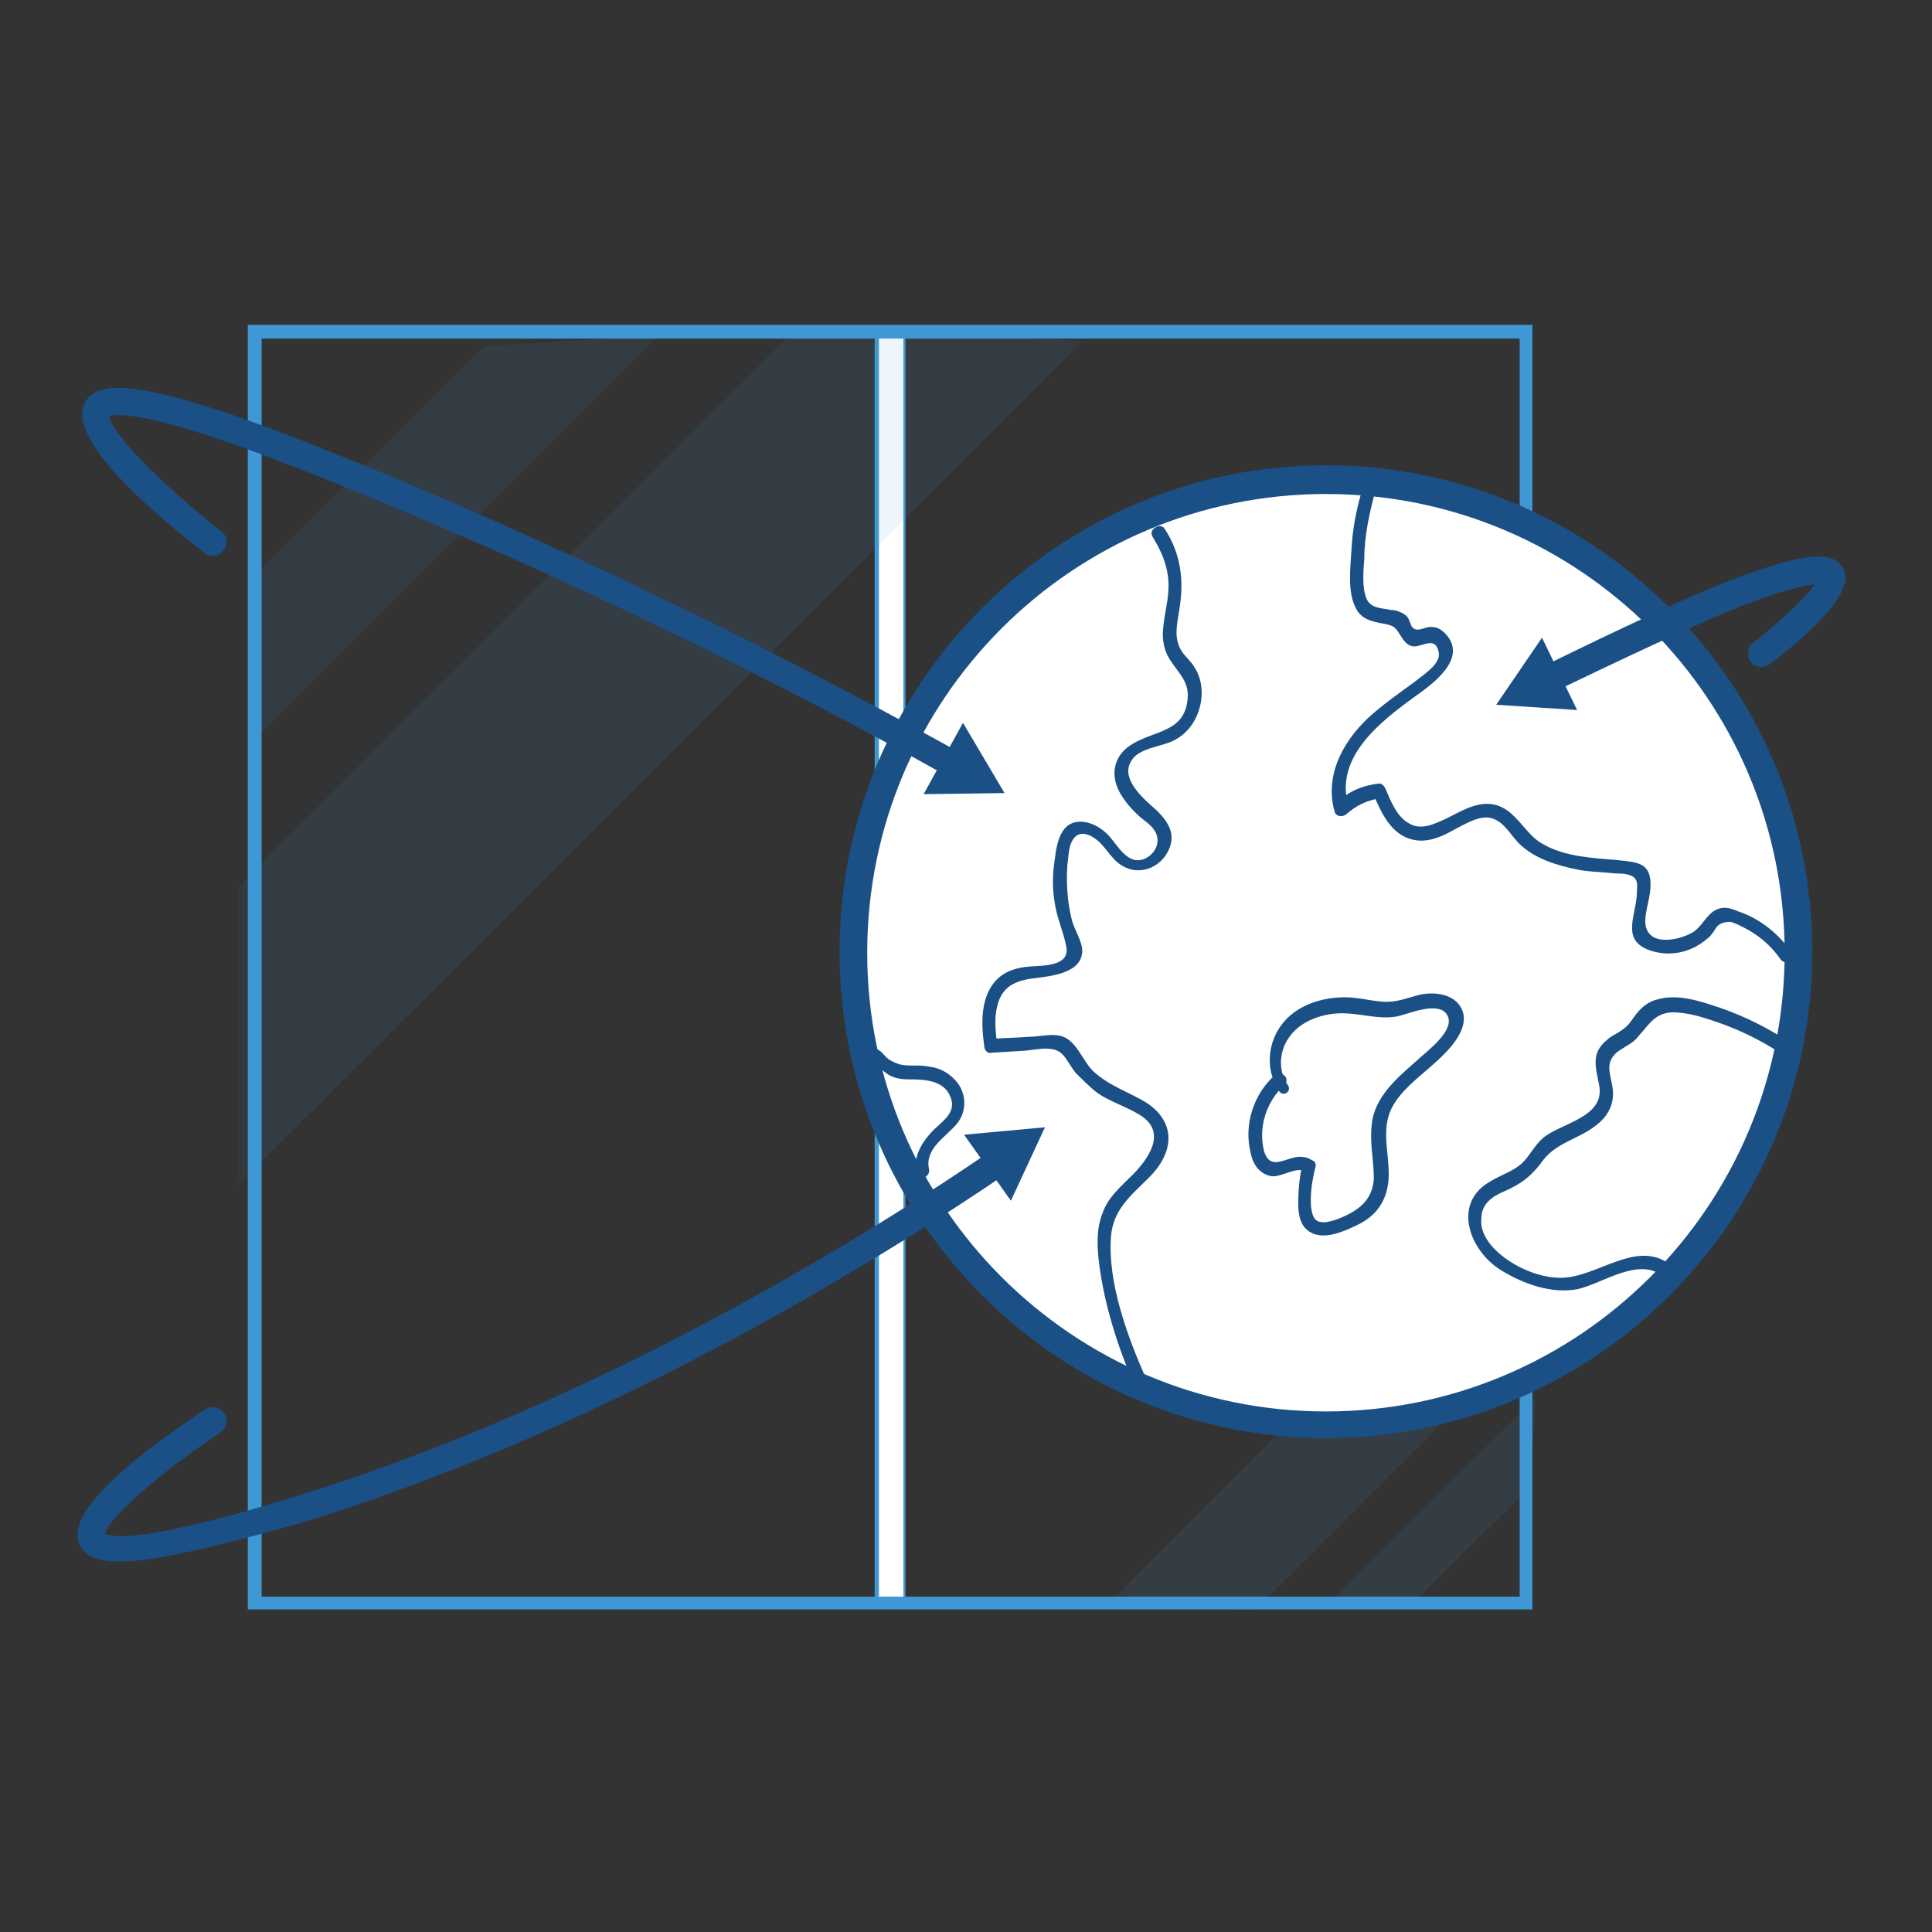 <?xml version="1.0" encoding="UTF-8"?>
<svg xmlns="http://www.w3.org/2000/svg" width="119" height="119" viewBox="0 0 119 119" fill="none">
  <rect x="0" y="0" width="119" height="119" fill="#333333" stroke="none"/>
  <g clip-path="url(#clip0_795_7648)">
    <mask id="mask0_795_7648" style="mask-type:luminance" maskUnits="userSpaceOnUse" x="0" y="0" width="119" height="119">
      <path d="M118.25 0.6H0.25V118.6H118.25V0.6Z" fill="white"></path>
    </mask>
    <g mask="url(#mask0_795_7648)">
      <mask id="mask1_795_7648" style="mask-type:luminance" maskUnits="userSpaceOnUse" x="0" y="0" width="119" height="119">
        <path d="M118.25 0.6H0.25V118.6H118.25V0.6Z" fill="white"></path>
      </mask>
      <g mask="url(#mask1_795_7648)">
        <path d="M55.71 20.201H54.006V98.606H55.71V20.201Z" fill="white"></path>
      </g>
      <mask id="mask2_795_7648" style="mask-type:luminance" maskUnits="userSpaceOnUse" x="0" y="0" width="119" height="119">
        <path d="M118.25 0.6H0.25V118.6H118.25V0.6Z" fill="white"></path>
      </mask>
      <g mask="url(#mask2_795_7648)">
        <path d="M55.775 98.737H53.874V20.136H55.775V98.737ZM54.136 98.54H55.644V20.332H54.136V98.54Z" fill="#3F97D3"></path>
      </g>
      <mask id="mask3_795_7648" style="mask-type:luminance" maskUnits="userSpaceOnUse" x="0" y="0" width="119" height="119">
        <path d="M118.25 0.6H0.25V118.6H118.25V0.6Z" fill="white"></path>
      </mask>
      <g mask="url(#mask3_795_7648)">
        <mask id="mask4_795_7648" style="mask-type:luminance" maskUnits="userSpaceOnUse" x="0" y="0" width="119" height="119">
          <path d="M118.25 0.6H0.25V118.6H118.25V0.6Z" fill="white"></path>
        </mask>
        <g mask="url(#mask4_795_7648)">
          <g opacity="0.1">
            <mask id="mask5_795_7648" style="mask-type:luminance" maskUnits="userSpaceOnUse" x="68" y="73" width="27" height="27">
              <path d="M94.913 73.826H68.231V99.13H94.913V73.826Z" fill="white"></path>
            </mask>
            <g mask="url(#mask5_795_7648)">
              <path d="M68.231 98.802L93.208 73.826L94.913 81.561L77.278 99.196L68.231 98.802Z" fill="#3F97D3"></path>
            </g>
            <mask id="mask6_795_7648" style="mask-type:luminance" maskUnits="userSpaceOnUse" x="68" y="73" width="27" height="27">
              <path d="M94.913 73.826H68.231V99.13H94.913V73.826Z" fill="white"></path>
            </mask>
            <g mask="url(#mask6_795_7648)">
              <path d="M94.584 86.085L81.67 98.933L87.177 98.606L94.257 91.591L94.584 86.085Z" fill="#3F97D3"></path>
            </g>
          </g>
        </g>
        <mask id="mask7_795_7648" style="mask-type:luminance" maskUnits="userSpaceOnUse" x="0" y="0" width="119" height="119">
          <path d="M118.25 0.6H0.25V118.6H118.25V0.6Z" fill="white"></path>
        </mask>
        <g mask="url(#mask7_795_7648)">
          <g opacity="0.1">
            <mask id="mask8_795_7648" style="mask-type:luminance" maskUnits="userSpaceOnUse" x="14" y="20" width="53" height="53">
              <path d="M66.657 20.201H14.672V72.973H66.657V20.201Z" fill="white"></path>
            </mask>
            <g mask="url(#mask8_795_7648)">
              <path d="M66.723 20.988L14.672 72.973V54.618L49.089 20.201L66.723 20.988Z" fill="#3F97D3"></path>
            </g>
            <mask id="mask9_795_7648" style="mask-type:luminance" maskUnits="userSpaceOnUse" x="14" y="20" width="53" height="53">
              <path d="M66.657 20.201H14.672V72.973H66.657V20.201Z" fill="white"></path>
            </mask>
            <g mask="url(#mask9_795_7648)">
              <path d="M15.393 45.834L40.566 20.66L29.815 21.316L16.048 35.082L15.393 45.834Z" fill="#3F97D3"></path>
            </g>
          </g>
        </g>
      </g>
      <mask id="mask10_795_7648" style="mask-type:luminance" maskUnits="userSpaceOnUse" x="0" y="0" width="119" height="119">
        <path d="M118.25 0.6H0.25V118.6H118.25V0.6Z" fill="white"></path>
      </mask>
      <g mask="url(#mask10_795_7648)">
        <path d="M94.454 99.13H15.263V20.004H94.388V99.13H94.454ZM16.115 98.343H93.602V20.857H16.115V98.343Z" fill="#3F97D3"></path>
      </g>
      <mask id="mask11_795_7648" style="mask-type:luminance" maskUnits="userSpaceOnUse" x="0" y="0" width="119" height="119">
        <path d="M118.25 0.6H0.25V118.6H118.25V0.6Z" fill="white"></path>
      </mask>
      <g mask="url(#mask11_795_7648)">
        <mask id="mask12_795_7648" style="mask-type:luminance" maskUnits="userSpaceOnUse" x="0" y="0" width="119" height="119">
          <path d="M118.25 0.6H0.25V118.6H118.25V0.6Z" fill="white"></path>
        </mask>
        <g mask="url(#mask12_795_7648)">
          <path d="M110.777 58.682C110.777 74.743 97.731 87.789 81.67 87.789C65.609 87.789 52.563 74.743 52.563 58.682C52.563 42.621 65.609 29.576 81.67 29.576C97.731 29.576 110.777 42.621 110.777 58.682Z" fill="white"></path>
        </g>
        <mask id="mask13_795_7648" style="mask-type:luminance" maskUnits="userSpaceOnUse" x="0" y="0" width="119" height="119">
          <path d="M118.25 0.6H0.25V118.6H118.25V0.6Z" fill="white"></path>
        </mask>
        <g mask="url(#mask13_795_7648)">
          <path d="M81.67 88.576C65.15 88.576 51.711 75.137 51.711 58.617C51.711 42.097 65.15 28.658 81.67 28.658C98.19 28.658 111.629 42.097 111.629 58.617C111.629 75.137 98.19 88.576 81.67 88.576ZM81.67 30.428C66.068 30.428 53.415 43.08 53.415 58.682C53.415 74.284 66.068 86.937 81.67 86.937C97.272 86.937 109.924 74.284 109.924 58.682C109.924 43.08 97.272 30.428 81.67 30.428Z" fill="#1A5086"></path>
        </g>
        <mask id="mask14_795_7648" style="mask-type:luminance" maskUnits="userSpaceOnUse" x="0" y="0" width="119" height="119">
          <path d="M118.25 0.6H0.25V118.6H118.25V0.6Z" fill="white"></path>
        </mask>
        <g mask="url(#mask14_795_7648)">
          <path d="M70.984 33.05C71.508 33.902 71.902 34.755 71.967 35.803C72.033 36.852 71.705 37.77 71.64 38.754C71.574 39.409 71.705 40.065 72.033 40.589C72.557 41.441 73.278 41.966 73.147 43.08C72.951 45.112 71.115 44.981 69.739 45.834C68.624 46.489 68.362 47.669 68.952 48.783C69.28 49.373 69.739 49.898 70.263 50.357C70.591 50.619 70.984 50.881 71.181 51.275C71.508 51.93 71.115 52.651 70.46 52.913C69.411 53.307 68.821 51.996 68.231 51.406C67.837 51.012 67.313 50.685 66.723 50.619C65.281 50.488 65.084 51.996 64.953 53.045C64.822 53.897 64.822 54.749 64.953 55.536C65.084 56.519 65.477 57.306 65.674 58.289C65.936 59.535 64.232 59.469 63.38 59.535C62.658 59.6 61.937 59.797 61.413 60.321C60.364 61.37 60.43 63.075 60.626 64.451C60.626 64.648 60.823 64.91 61.02 64.845L63.183 64.713C63.839 64.648 64.887 64.386 65.412 64.91C65.74 65.238 65.936 65.697 66.264 66.09C66.657 66.484 67.051 66.877 67.444 67.205C68.296 67.86 69.345 68.122 70.263 68.712C71.902 69.761 70.722 71.4 69.739 72.383C69.017 73.105 68.231 73.76 67.903 74.743C67.51 75.727 67.575 76.841 67.706 77.89C68.034 80.381 68.821 82.872 69.804 85.167C70.001 85.626 70.722 85.232 70.525 84.773C69.411 82.217 68.231 79.005 68.427 76.186C68.558 74.481 69.673 73.629 70.787 72.515C71.443 71.859 72.033 70.941 71.967 69.958C71.902 69.106 71.377 68.45 70.722 67.991C69.607 67.27 68.362 66.942 67.313 65.959C66.657 65.303 66.264 63.992 65.281 63.796C64.691 63.665 63.97 63.861 63.38 63.861C62.593 63.927 61.806 63.927 61.02 63.992L61.413 64.386C61.347 63.599 61.216 62.812 61.413 62.026C61.675 60.78 62.527 60.387 63.707 60.256C64.625 60.125 66.526 59.993 66.657 58.682C66.723 58.027 66.133 57.24 66.002 56.585C65.74 55.536 65.674 54.421 65.74 53.307C65.805 52.913 65.805 52.258 66.002 51.865C66.395 51.012 67.182 51.406 67.641 51.799C68.231 52.324 68.558 53.11 69.345 53.438C70.329 53.897 71.508 53.372 71.967 52.389C72.557 51.209 71.705 50.291 70.853 49.57C70.066 48.849 68.886 47.669 69.87 46.62C70.394 46.096 71.443 45.965 72.099 45.702C73.213 45.243 73.868 44.195 74 43.015C74.065 42.294 73.934 41.638 73.541 41.048C73.344 40.72 72.951 40.392 72.754 40.065C72.295 39.278 72.492 38.491 72.623 37.639C72.951 35.803 72.754 34.099 71.705 32.526C71.443 32.198 70.722 32.591 70.984 33.05Z" fill="#1A5086"></path>
        </g>
        <mask id="mask15_795_7648" style="mask-type:luminance" maskUnits="userSpaceOnUse" x="0" y="0" width="119" height="119">
          <path d="M118.25 0.6H0.25V118.6H118.25V0.6Z" fill="white"></path>
        </mask>
        <g mask="url(#mask15_795_7648)">
          <path d="M57.218 71.99C56.955 70.745 58.266 70.023 58.922 69.237C59.643 68.385 59.512 67.139 58.725 66.418C58.332 66.025 57.807 65.762 57.218 65.697C56.627 65.566 56.038 65.697 55.447 65.566C55.185 65.5 54.923 65.369 54.726 65.238C54.464 65.041 54.333 64.779 54.071 64.648C53.743 64.451 53.087 64.517 53.153 65.041C53.219 65.566 54.005 65.566 54.005 65.041C53.809 65.369 53.678 65.5 53.678 65.303C53.743 65.369 53.743 65.369 53.809 65.434C53.874 65.5 54.005 65.566 54.071 65.697C54.267 65.828 54.464 66.025 54.661 66.156C55.054 66.418 55.513 66.483 56.038 66.483C56.955 66.483 58.135 66.549 58.529 67.532C58.987 68.581 57.939 69.106 57.349 69.761C56.693 70.482 56.234 71.335 56.431 72.318C56.562 72.777 57.349 72.514 57.218 71.99Z" fill="#1A5086"></path>
        </g>
        <mask id="mask16_795_7648" style="mask-type:luminance" maskUnits="userSpaceOnUse" x="0" y="0" width="119" height="119">
          <path d="M118.25 0.6H0.25V118.6H118.25V0.6Z" fill="white"></path>
        </mask>
        <g mask="url(#mask16_795_7648)">
          <path d="M83.965 29.969C83.572 31.215 83.309 32.526 83.244 33.837C83.178 34.951 82.981 36.459 83.506 37.442C83.834 38.163 84.555 38.294 85.276 38.426C85.997 38.557 85.997 38.753 86.39 39.343C86.587 39.606 86.718 39.737 86.98 39.802C87.505 39.933 88.423 39.081 88.619 40.196C88.75 40.917 87.636 41.572 87.177 41.966C86.194 42.687 85.145 43.408 84.227 44.26C82.654 45.768 81.605 47.8 82.195 49.963C82.26 50.291 82.654 50.357 82.916 50.16C83.506 49.636 84.162 49.308 84.948 49.177C84.817 49.046 84.686 48.98 84.555 48.849C85.014 49.898 85.538 51.143 86.653 51.602C87.767 52.061 88.816 51.537 89.734 51.012C90.389 50.684 91.242 50.16 91.963 50.422C92.684 50.684 93.077 51.471 93.602 51.996C94.585 52.913 95.896 53.307 97.207 53.569C97.863 53.7 98.518 53.7 99.174 53.766C99.567 53.831 100.026 53.766 100.354 53.897C101.009 54.093 100.813 54.618 100.813 55.208C100.681 56.584 99.895 57.961 101.665 58.551C102.845 58.944 104.156 58.682 105.139 57.83C105.336 57.699 105.467 57.502 105.598 57.306C105.795 56.912 106.123 56.781 106.581 56.781C106.844 56.847 107.106 56.978 107.368 57.109C108.286 57.568 109.073 58.223 109.663 59.076C109.99 59.535 110.711 59.076 110.384 58.682C109.531 57.502 108.417 56.584 107.04 56.126C106.581 55.929 106.123 55.798 105.664 56.06C105.139 56.322 104.877 56.978 104.353 57.371C103.566 57.896 101.403 58.42 101.337 56.781C101.337 56.06 101.665 55.273 101.665 54.487C101.665 53.11 100.813 53.11 99.633 52.979C98.125 52.848 96.42 52.782 95.044 51.996C93.929 51.406 93.405 49.898 92.094 49.57C91.045 49.308 89.996 49.963 89.078 50.422C88.357 50.75 87.57 51.143 86.849 50.75C86.063 50.357 85.669 49.373 85.341 48.587C85.276 48.456 85.145 48.259 84.948 48.259C83.899 48.39 83.113 48.718 82.326 49.439C82.588 49.505 82.785 49.57 83.047 49.636C82.195 46.62 85.014 44.457 87.177 42.883C88.291 42.097 90.455 40.523 89.013 39.016C88.816 38.819 88.554 38.622 88.226 38.622C87.833 38.557 87.374 38.95 87.046 38.688C86.849 38.557 86.849 38.098 86.587 37.901C86.325 37.705 85.997 37.573 85.669 37.573C85.145 37.442 84.424 37.508 84.162 36.852C83.899 36.262 83.965 35.148 84.03 34.492C84.03 32.984 84.358 31.542 84.751 30.1C84.948 29.641 84.162 29.445 83.965 29.969Z" fill="#1A5086"></path>
        </g>
        <mask id="mask17_795_7648" style="mask-type:luminance" maskUnits="userSpaceOnUse" x="0" y="0" width="119" height="119">
          <path d="M118.25 0.6H0.25V118.6H118.25V0.6Z" fill="white"></path>
        </mask>
        <g mask="url(#mask17_795_7648)">
          <path d="M110.317 64.254C108.941 63.337 107.499 62.615 105.991 62.091C104.811 61.698 103.369 61.173 102.057 61.567C101.533 61.698 101.14 62.025 100.812 62.419C100.55 62.747 100.353 63.14 99.96 63.402C99.632 63.664 99.239 63.795 98.976 64.058C97.927 64.91 98.321 65.828 98.517 66.942C98.78 68.843 96.157 69.171 95.043 70.089C94.519 70.548 94.256 71.138 93.797 71.597C93.273 72.121 92.552 72.318 91.896 72.711C89.405 74.022 90.454 76.972 92.421 78.218C93.797 79.07 95.567 79.725 97.206 79.398C98.845 79.004 101.074 77.3 102.582 78.742C102.975 79.135 103.565 78.545 103.172 78.152C101.14 76.185 98.78 78.414 96.551 78.677C95.043 78.873 93.142 78.021 92.093 76.972C91.569 76.448 91.175 75.792 91.241 75.071C91.241 74.153 91.896 73.694 92.683 73.367C93.732 72.908 94.388 72.383 95.043 71.465C95.895 70.351 97.272 70.154 98.321 69.302C99.108 68.712 99.501 67.86 99.304 66.876C99.173 66.09 98.845 65.434 99.632 64.779C100.091 64.451 100.615 64.254 100.943 63.795C101.599 63.074 101.926 62.419 102.975 62.353C103.762 62.353 104.549 62.55 105.335 62.812C106.974 63.337 108.482 64.058 109.924 65.041C110.383 65.303 110.776 64.582 110.317 64.254Z" fill="#1A5086"></path>
        </g>
        <mask id="mask18_795_7648" style="mask-type:luminance" maskUnits="userSpaceOnUse" x="0" y="0" width="119" height="119">
          <path d="M118.25 0.6H0.25V118.6H118.25V0.6Z" fill="white"></path>
        </mask>
        <g mask="url(#mask18_795_7648)">
          <path d="M79.31 66.811C78.72 65.959 78.786 64.779 79.376 63.927C80.031 62.944 81.277 62.485 82.391 62.419C83.637 62.353 84.817 62.812 85.997 62.616C86.718 62.485 88.816 61.501 89.209 62.681C89.471 63.533 88.029 64.648 87.439 65.172C86.784 65.762 86.062 66.352 85.472 67.073C84.948 67.729 84.555 68.45 84.489 69.302C84.358 70.417 84.62 71.466 84.62 72.58C84.555 74.022 83.506 74.678 82.26 75.137C81.998 75.202 81.67 75.334 81.342 75.268C80.883 75.202 80.818 74.743 80.752 74.35C80.687 73.564 80.818 72.711 81.015 71.925C81.08 71.728 81.015 71.531 80.818 71.466C80.425 71.204 79.966 71.204 79.572 71.335C78.851 71.531 78.196 71.925 77.868 70.941C77.475 69.433 77.999 67.86 79.114 66.811C79.507 66.418 78.917 65.894 78.523 66.221C77.212 67.401 76.622 69.237 77.016 70.941C77.147 71.662 77.54 72.318 78.327 72.449C78.982 72.515 79.9 71.793 80.425 72.187C80.359 72.056 80.293 71.859 80.228 71.728C80.031 72.515 79.966 73.301 79.966 74.088C79.966 74.678 80.031 75.399 80.556 75.792C81.474 76.513 82.916 75.792 83.834 75.334C85.013 74.678 85.538 73.629 85.538 72.318C85.538 70.81 85.013 69.368 85.866 67.991C86.521 66.942 87.57 66.221 88.488 65.369C89.209 64.713 90.389 63.533 90.127 62.419C89.799 61.173 88.291 61.042 87.308 61.305C86.587 61.501 85.931 61.764 85.145 61.698C84.292 61.632 83.44 61.37 82.522 61.436C81.08 61.501 79.572 62.091 78.786 63.337C78.065 64.451 77.999 65.959 78.72 67.073C78.917 67.663 79.638 67.27 79.31 66.811Z" fill="#1A5086"></path>
        </g>
        <mask id="mask19_795_7648" style="mask-type:luminance" maskUnits="userSpaceOnUse" x="0" y="0" width="119" height="119">
          <path d="M118.25 0.6H0.25V118.6H118.25V0.6Z" fill="white"></path>
        </mask>
        <g mask="url(#mask19_795_7648)">
          <path d="M7.33 96.18C5.626 96.18 5.167 95.656 4.905 95.131C3.921 93.099 8.576 89.493 12.64 86.806C13.034 86.543 13.558 86.675 13.82 87.068C14.082 87.461 13.951 87.986 13.558 88.248C9.887 90.674 6.609 93.558 6.478 94.476C6.871 94.672 8.838 95.066 17.95 92.247C37.289 86.347 54.465 75.399 60.955 70.941C61.348 70.679 61.872 70.81 62.135 71.138C62.397 71.531 62.266 72.056 61.938 72.318C55.382 76.776 38.076 87.855 18.475 93.82C12.444 95.525 9.231 96.18 7.33 96.18Z" fill="#1A5086"></path>
        </g>
        <mask id="mask20_795_7648" style="mask-type:luminance" maskUnits="userSpaceOnUse" x="0" y="0" width="119" height="119">
          <path d="M118.25 0.6H0.25V118.6H118.25V0.6Z" fill="white"></path>
        </mask>
        <g mask="url(#mask20_795_7648)">
          <path d="M62.265 73.957L64.363 69.434L59.381 69.892L62.265 73.957Z" fill="#1A5086"></path>
        </g>
        <mask id="mask21_795_7648" style="mask-type:luminance" maskUnits="userSpaceOnUse" x="0" y="0" width="119" height="119">
          <path d="M118.25 0.6H0.25V118.6H118.25V0.6Z" fill="white"></path>
        </mask>
        <g mask="url(#mask21_795_7648)">
          <path d="M58.726 47.931C58.595 47.931 58.464 47.866 58.332 47.8C52.301 44.391 36.24 35.803 17.885 28.658C8.969 25.183 7.068 25.511 6.74 25.642C6.806 26.626 9.952 29.838 13.623 32.722C14.017 32.984 14.082 33.509 13.755 33.902C13.492 34.296 12.968 34.361 12.575 34.033C8.576 30.952 4.118 26.822 5.232 24.79C5.953 23.544 7.986 23.02 18.475 27.084C36.896 34.296 53.022 42.949 59.119 46.358C59.512 46.554 59.644 47.079 59.447 47.472C59.316 47.734 59.053 47.931 58.726 47.931Z" fill="#1A5086"></path>
        </g>
        <mask id="mask22_795_7648" style="mask-type:luminance" maskUnits="userSpaceOnUse" x="0" y="0" width="119" height="119">
          <path d="M118.25 0.6H0.25V118.6H118.25V0.6Z" fill="white"></path>
        </mask>
        <g mask="url(#mask22_795_7648)">
          <path d="M56.89 48.915L61.872 48.849L59.315 44.523L56.89 48.915Z" fill="#1A5086"></path>
        </g>
        <mask id="mask23_795_7648" style="mask-type:luminance" maskUnits="userSpaceOnUse" x="0" y="0" width="119" height="119">
          <path d="M118.25 0.6H0.25V118.6H118.25V0.6Z" fill="white"></path>
        </mask>
        <g mask="url(#mask23_795_7648)">
          <path d="M95.371 42.621C95.044 42.621 94.781 42.425 94.65 42.163C94.454 41.769 94.65 41.245 95.044 41.048C99.174 39.016 104.68 36.394 107.303 35.476C111.236 34.034 112.94 33.903 113.53 35.017C113.727 35.41 114.448 36.721 109.007 40.917C108.614 41.179 108.089 41.114 107.827 40.786C107.565 40.392 107.63 39.868 107.958 39.606C109.663 38.295 111.236 36.787 111.76 36C111.236 36.066 110.122 36.263 107.827 37.115C105.139 38.098 99.108 40.983 95.699 42.621C95.634 42.621 95.503 42.621 95.371 42.621Z" fill="#1A5086"></path>
        </g>
        <mask id="mask24_795_7648" style="mask-type:luminance" maskUnits="userSpaceOnUse" x="0" y="0" width="119" height="119">
          <path d="M118.25 0.6H0.25V118.6H118.25V0.6Z" fill="white"></path>
        </mask>
        <g mask="url(#mask24_795_7648)">
          <path d="M94.978 39.278L92.159 43.408L97.141 43.736L94.978 39.278Z" fill="#1A5086"></path>
        </g>
      </g>
    </g>
  </g>
  <defs>
    <clipPath id="clip0_795_7648">
      <rect width="118" height="118" fill="white" transform="translate(0.25 0.6)"></rect>
    </clipPath>
  </defs>
</svg>
